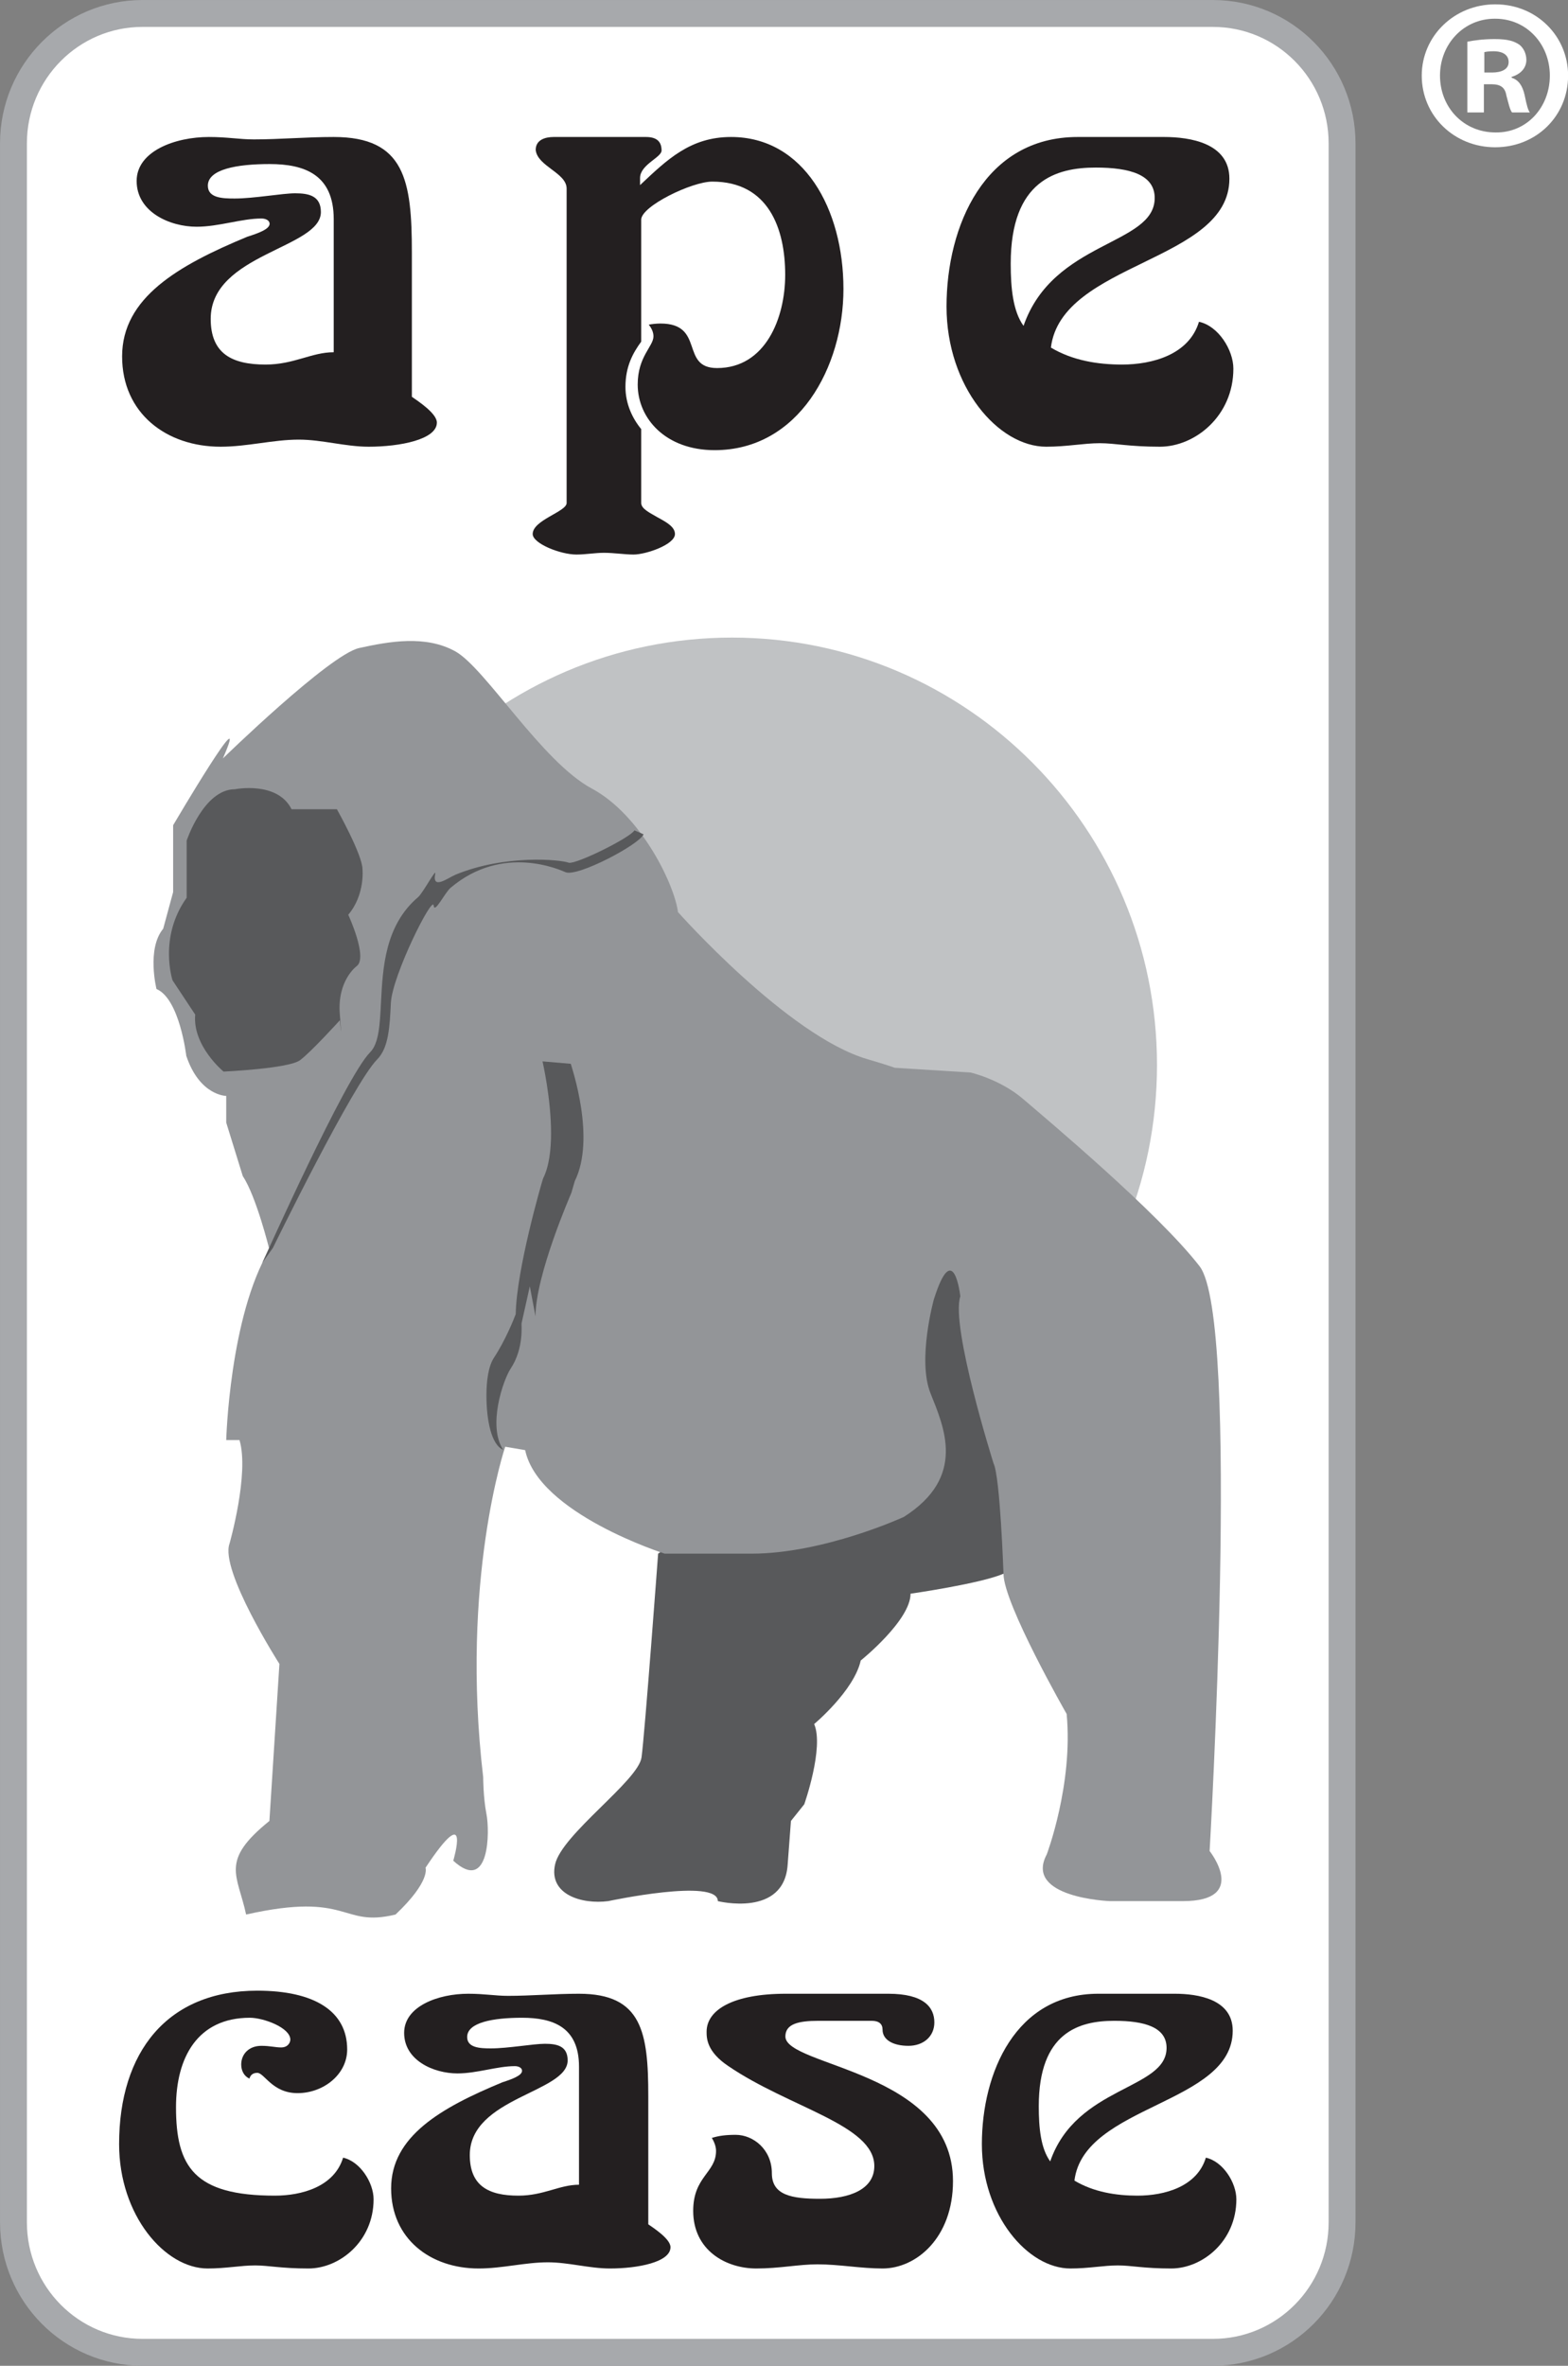 <?xml version="1.0" encoding="UTF-8"?>
<svg xmlns="http://www.w3.org/2000/svg" xmlns:xlink="http://www.w3.org/1999/xlink" width="96.01pt" height="144.77pt" viewBox="0 0 96.01 144.77" version="1.1">
<rect x="0" y="0" width="96.01" height="144.77" fill="#808080" stroke="none"/>
<defs>
<clipPath id="clip1">
  <path d="M 0 0 L 92 0 L 92 144.77 L 0 144.77 Z M 0 0 "/>
</clipPath>
<clipPath id="clip2">
  <path d="M 87 0 L 96.012 0 L 96.012 10 L 87 10 Z M 87 0 "/>
</clipPath>
</defs>
<g id="surface1">
<path style=" stroke:none;fill-rule:nonzero;fill:rgb(100%,100%,100%);fill-opacity:1;" d="M 82.176 135.992 C 82.176 140.387 78.637 143.945 74.266 143.945 L 8.727 143.945 C 4.363 143.945 0.824 140.387 0.824 135.992 L 0.824 8.773 C 0.824 4.383 4.363 0.824 8.727 0.824 L 74.266 0.824 C 78.637 0.824 82.176 4.383 82.176 8.773 L 82.176 135.992 "/>
<g clip-path="url(#clip1)" clip-rule="nonzero">
<path style="fill:none;stroke-width:16.453;stroke-linecap:butt;stroke-linejoin:miter;stroke:rgb(65.5%,66.299%,67.499%);stroke-opacity:1;stroke-miterlimit:4;" d="M 821.758 87.778 C 821.758 43.833 786.367 8.247 742.656 8.247 L 87.266 8.247 C 43.633 8.247 8.242 43.833 8.242 87.778 L 8.242 1359.966 C 8.242 1403.872 43.633 1439.458 87.266 1439.458 L 742.656 1439.458 C 786.367 1439.458 821.758 1403.872 821.758 1359.966 Z M 821.758 87.778 " transform="matrix(0.1,0,0,-0.1,0,144.77)"/>
</g>
<path style=" stroke:none;fill-rule:nonzero;fill:rgb(13.699%,12.199%,12.5%);fill-opacity:1;" d="M 20.434 13.41 C 20.434 10.684 18.648 10.039 16.508 10.039 C 14.504 10.039 12.727 10.359 12.727 11.363 C 12.727 12.117 13.617 12.148 14.367 12.148 C 15.543 12.148 17.289 11.828 18.074 11.828 C 18.895 11.828 19.648 11.977 19.648 12.977 C 19.648 15.203 12.902 15.523 12.902 19.512 C 12.902 21.629 14.184 22.309 16.262 22.309 C 18.004 22.309 19.074 21.555 20.434 21.555 Z M 25.219 24.281 C 25.57 24.531 26.75 25.289 26.75 25.859 C 26.75 26.902 24.469 27.336 22.574 27.336 C 21.148 27.336 19.719 26.902 18.297 26.902 C 16.719 26.902 15.148 27.336 13.508 27.336 C 10.184 27.336 7.477 25.289 7.477 21.809 C 7.477 18.219 10.906 16.242 15.148 14.484 C 15.828 14.27 16.508 14.02 16.508 13.695 C 16.508 13.48 16.262 13.371 16.004 13.371 C 14.797 13.371 13.398 13.875 12.039 13.875 C 10.402 13.875 8.367 12.977 8.367 11.074 C 8.367 9.246 10.727 8.383 12.793 8.383 C 13.934 8.383 14.652 8.531 15.543 8.531 C 17.113 8.531 18.75 8.383 20.434 8.383 C 24.789 8.383 25.219 11.039 25.219 15.453 L 25.219 24.281 "/>
<path style=" stroke:none;fill-rule:nonzero;fill:rgb(13.699%,12.199%,12.5%);fill-opacity:1;" d="M 34.695 11.539 C 34.695 10.574 32.906 10.18 32.801 9.176 C 32.801 8.562 33.371 8.383 33.906 8.383 L 39.547 8.383 C 40.262 8.383 40.508 8.707 40.508 9.211 C 40.508 9.641 39.191 10.07 39.191 10.895 L 39.191 11.328 C 40.832 9.785 42.258 8.383 44.762 8.383 C 49.223 8.383 51.645 12.797 51.645 17.684 C 51.645 22.453 48.902 27.547 43.758 27.547 C 40.762 27.547 39.047 25.609 39.047 23.531 C 39.047 21.809 40.012 21.199 40.012 20.582 C 40.012 20.336 39.902 20.086 39.723 19.867 C 39.871 19.836 40.184 19.797 40.438 19.797 C 43.191 19.797 41.617 22.523 43.906 22.523 C 46.867 22.523 48.078 19.473 48.078 16.816 C 48.078 13.98 47.051 11.113 43.613 11.113 C 42.363 11.113 39.262 12.617 39.262 13.441 L 39.262 20.906 C 38.762 21.59 38.297 22.414 38.297 23.676 C 38.297 24.715 38.727 25.609 39.262 26.258 L 39.262 30.781 C 39.262 31.141 39.801 31.387 40.297 31.676 C 40.832 31.965 41.328 32.25 41.328 32.68 C 41.328 33.328 39.547 33.934 38.797 33.934 C 38.227 33.934 37.617 33.828 36.977 33.828 C 36.438 33.828 35.871 33.934 35.297 33.934 C 34.297 33.934 32.617 33.254 32.617 32.68 C 32.617 31.82 34.695 31.316 34.695 30.781 L 34.695 11.539 "/>
<path style=" stroke:none;fill-rule:nonzero;fill:rgb(13.699%,12.199%,12.5%);fill-opacity:1;" d="M 67.094 10.254 C 64.672 10.254 61.887 11.039 61.887 16.133 C 61.887 17.645 62.027 19.047 62.672 19.941 C 64.488 14.703 70.703 15.023 70.703 12.117 C 70.703 10.684 69.168 10.254 67.094 10.254 Z M 71.273 8.383 C 72.848 8.383 75.277 8.746 75.277 10.934 C 75.277 16.031 64.988 16.031 64.348 21.27 C 65.672 22.059 67.203 22.309 68.703 22.309 C 70.559 22.309 72.809 21.703 73.414 19.691 C 74.598 19.941 75.52 21.414 75.52 22.559 C 75.52 25.465 73.164 27.336 71.02 27.336 C 69.129 27.336 68.277 27.121 67.344 27.121 C 66.352 27.121 65.344 27.336 64.059 27.336 C 61.133 27.336 57.957 23.676 57.957 18.758 C 57.957 13.84 60.281 8.383 65.988 8.383 L 71.273 8.383 "/>
<path style=" stroke:none;fill-rule:nonzero;fill:rgb(13.699%,12.199%,12.5%);fill-opacity:1;" d="M 21.258 125.414 C 21.258 126.941 19.805 128.086 18.219 128.086 C 16.672 128.086 16.191 126.844 15.754 126.844 C 15.492 126.844 15.336 126.973 15.273 127.195 C 14.922 127.039 14.77 126.684 14.77 126.336 C 14.77 125.699 15.238 125.191 16.004 125.191 C 16.543 125.191 16.855 125.289 17.211 125.289 C 17.648 125.289 17.777 124.969 17.777 124.812 C 17.777 124.078 16.133 123.473 15.301 123.473 C 12.105 123.473 10.777 125.891 10.777 128.945 C 10.777 132.582 11.887 134.359 16.828 134.359 C 18.473 134.359 20.465 133.816 21.008 132.035 C 22.051 132.262 22.875 133.562 22.875 134.582 C 22.875 137.16 20.785 138.816 18.887 138.816 C 17.211 138.816 16.445 138.629 15.625 138.629 C 14.734 138.629 13.848 138.816 12.711 138.816 C 10.109 138.816 7.293 135.57 7.293 131.207 C 7.293 125.574 10.238 121.816 15.754 121.816 C 19.234 121.816 21.258 123.059 21.258 125.414 "/>
<path style=" stroke:none;fill-rule:nonzero;fill:rgb(13.699%,12.199%,12.5%);fill-opacity:1;" d="M 35.453 126.465 C 35.453 124.043 33.863 123.473 31.965 123.473 C 30.195 123.473 28.605 123.758 28.605 124.652 C 28.605 125.316 29.402 125.348 30.062 125.348 C 31.109 125.348 32.656 125.066 33.359 125.066 C 34.09 125.066 34.758 125.191 34.758 126.082 C 34.758 128.055 28.766 128.344 28.766 131.875 C 28.766 133.758 29.91 134.359 31.742 134.359 C 33.301 134.359 34.246 133.691 35.453 133.691 Z M 39.695 136.113 C 40.012 136.336 41.055 137.004 41.055 137.512 C 41.055 138.438 39.031 138.816 37.348 138.816 C 36.086 138.816 34.816 138.438 33.547 138.438 C 32.152 138.438 30.762 138.816 29.305 138.816 C 26.359 138.816 23.949 137.004 23.949 133.914 C 23.949 130.73 26.996 128.98 30.762 127.422 C 31.363 127.227 31.965 127.008 31.965 126.719 C 31.965 126.527 31.742 126.434 31.523 126.434 C 30.445 126.434 29.211 126.879 28.008 126.879 C 26.551 126.879 24.746 126.082 24.746 124.398 C 24.746 122.77 26.832 122.004 28.668 122.004 C 29.684 122.004 30.316 122.133 31.109 122.133 C 32.508 122.133 33.961 122.004 35.453 122.004 C 39.312 122.004 39.695 124.363 39.695 128.277 L 39.695 136.113 "/>
<path style=" stroke:none;fill-rule:nonzero;fill:rgb(13.699%,12.199%,12.5%);fill-opacity:1;" d="M 54.391 122.004 C 56.574 122.004 57.211 122.836 57.211 123.758 C 57.211 124.617 56.543 125.191 55.625 125.191 C 54.707 125.191 54.039 124.84 54.039 124.199 C 54.039 123.852 53.82 123.66 53.375 123.66 L 50.117 123.66 C 48.883 123.66 48.09 123.852 48.09 124.617 C 48.09 126.465 58.352 126.719 58.352 133.469 C 58.352 136.938 56.102 138.816 54.039 138.816 C 52.711 138.816 51.379 138.562 50.055 138.562 C 48.906 138.562 47.734 138.816 46.309 138.816 C 44.445 138.816 42.445 137.703 42.445 135.289 C 42.445 133.184 43.844 132.961 43.844 131.621 C 43.844 131.367 43.746 131.086 43.586 130.828 C 43.996 130.695 44.445 130.637 45.047 130.637 C 46.117 130.637 47.262 131.527 47.262 132.988 C 47.262 134.328 48.469 134.551 50.207 134.551 C 52.012 134.551 53.535 133.98 53.535 132.547 C 53.535 130.027 48.34 128.98 44.602 126.434 C 43.266 125.543 43.266 124.715 43.266 124.328 C 43.266 122.992 44.887 122.004 48.117 122.004 L 54.391 122.004 "/>
<path style=" stroke:none;fill-rule:nonzero;fill:rgb(13.699%,12.199%,12.5%);fill-opacity:1;" d="M 68.227 123.66 C 66.074 123.66 63.605 124.363 63.605 128.883 C 63.605 130.223 63.727 131.465 64.305 132.262 C 65.914 127.613 71.43 127.895 71.43 125.316 C 71.43 124.043 70.066 123.66 68.227 123.66 Z M 71.934 122.004 C 73.328 122.004 75.48 122.324 75.48 124.266 C 75.48 128.785 66.359 128.785 65.789 133.438 C 66.961 134.137 68.332 134.359 69.648 134.359 C 71.301 134.359 73.297 133.816 73.836 132.035 C 74.883 132.262 75.703 133.562 75.703 134.582 C 75.703 137.16 73.613 138.816 71.715 138.816 C 70.031 138.816 69.273 138.629 68.453 138.629 C 67.562 138.629 66.676 138.816 65.539 138.816 C 62.941 138.816 60.121 135.57 60.121 131.207 C 60.121 126.844 62.184 122.004 67.246 122.004 L 71.934 122.004 "/>
<path style=" stroke:none;fill-rule:nonzero;fill:rgb(75.299%,76.099%,76.9%);fill-opacity:1;" d="M 70.844 65.172 C 70.844 50.727 59.195 39.016 44.82 39.016 C 30.457 39.016 18.805 50.727 18.805 65.172 C 18.805 79.617 30.457 91.328 44.82 91.328 C 59.195 91.328 70.844 79.617 70.844 65.172 "/>
<path style=" stroke:none;fill-rule:nonzero;fill:rgb(34.499%,34.9%,35.699%);fill-opacity:1;" d="M 40.297 95.074 C 40.297 95.074 39.48 106.113 39.281 107.543 C 39.078 108.98 34.395 112.25 33.988 114.09 C 33.582 115.93 35.617 116.547 37.242 116.336 C 37.242 116.336 43.953 114.902 43.953 116.336 C 43.953 116.336 48.023 117.359 48.23 114.09 L 48.43 111.43 L 49.246 110.41 C 49.246 110.41 50.469 106.938 49.852 105.5 C 49.852 105.5 52.293 103.461 52.703 101.613 C 52.703 101.613 55.754 99.164 55.754 97.523 C 55.754 97.523 60.02 96.914 61.445 96.301 C 62.875 95.688 65.109 91.188 65.109 91.188 L 65.312 77.898 L 59.012 75.648 L 46.195 77.488 L 45.379 87.914 L 41.723 94.051 L 40.297 95.074 "/>
<path style=" stroke:none;fill-rule:nonzero;fill:rgb(57.599%,58.4%,59.599%);fill-opacity:1;" d="M 13.648 46.41 C 13.648 46.41 20.16 40.07 21.988 39.656 C 23.816 39.254 26.055 38.844 27.887 39.863 C 29.719 40.887 33.18 46.613 36.223 48.246 C 39.281 49.883 41.312 54.18 41.512 55.812 C 41.512 55.812 48.23 63.383 53.105 64.812 C 57.988 66.242 52.906 65.223 52.906 65.223 L 59.418 65.629 C 59.418 65.629 61.242 66.039 62.664 67.266 C 64.094 68.492 70.93 74.219 73.453 77.488 C 75.969 80.758 74.066 113.27 74.066 113.27 C 74.066 113.27 76.504 116.336 72.426 116.336 L 67.953 116.336 C 67.953 116.336 62.672 116.137 64.094 113.477 C 64.094 113.477 65.719 109.18 65.312 104.883 C 65.312 104.883 61.445 98.141 61.445 96.301 C 61.445 96.301 61.242 90.367 60.836 89.551 C 60.836 89.551 58.191 81.164 58.801 79.328 C 58.801 79.328 58.395 75.648 57.176 79.531 C 57.176 79.531 56.156 83.219 56.977 85.262 C 57.785 87.301 59.211 90.367 55.344 92.824 C 55.344 92.824 50.469 95.074 45.992 95.074 L 40.703 95.074 C 40.703 95.074 32.969 92.625 32.156 88.738 L 30.934 88.531 C 30.934 88.531 28.172 96.703 29.586 108.754 C 29.586 108.754 29.586 109.98 29.785 111.004 C 29.992 112.023 29.992 115.906 27.754 113.863 C 27.754 113.863 28.906 110 26.055 114.293 C 26.055 114.293 26.387 115.109 24.219 117.156 C 20.848 117.977 21.461 115.723 15.07 117.156 C 14.543 114.703 13.449 113.887 16.496 111.43 L 17.109 101.82 C 17.109 101.82 13.449 96.098 14.055 94.457 C 14.055 94.457 15.277 90.168 14.664 88.121 L 13.852 88.121 C 13.852 88.121 14.055 80.555 16.496 76.465 C 16.496 76.465 15.688 73.195 14.867 71.973 L 13.852 68.695 L 13.852 67.062 C 13.852 67.062 12.227 67.062 11.406 64.609 C 11.406 64.609 11.004 61.129 9.582 60.52 C 9.582 60.52 8.969 58.066 9.992 56.832 L 10.602 54.586 L 10.602 50.496 C 10.602 50.496 15.508 42.164 13.648 46.41 "/>
<path style=" stroke:none;fill-rule:nonzero;fill:rgb(34.499%,34.9%,35.699%);fill-opacity:1;" d="M 17.852 49.52 L 20.629 49.52 C 20.629 49.52 22.195 52.312 22.195 53.188 C 22.195 53.188 22.363 54.75 21.324 55.977 C 21.324 55.977 22.539 58.59 21.844 59.117 C 21.844 59.117 20.629 59.992 20.809 62.086 C 20.977 64.176 20.809 62.434 20.809 62.434 C 20.809 62.434 19.07 64.352 18.375 64.875 C 17.68 65.395 13.688 65.574 13.688 65.574 C 13.688 65.574 11.777 64.004 11.953 62.086 L 10.566 59.992 C 10.566 59.992 9.691 57.371 11.43 54.934 L 11.43 51.438 C 11.43 51.438 12.473 48.297 14.383 48.297 C 14.383 48.297 16.984 47.777 17.852 49.52 "/>
<path style=" stroke:none;fill-rule:nonzero;fill:rgb(34.499%,34.9%,35.699%);fill-opacity:1;" d="M 33.219 64.949 C 33.227 64.988 33.742 67.215 33.742 69.344 C 33.742 70.371 33.621 71.379 33.258 72.105 L 33.242 72.152 L 33.227 72.195 C 33.156 72.426 31.625 77.668 31.578 80.418 C 31.453 80.754 30.918 82.07 30.25 83.074 C 29.902 83.605 29.785 84.484 29.785 85.402 C 29.785 86.855 30.07 88.41 30.812 88.719 C 29.844 87.258 30.805 84.457 31.266 83.754 C 32.105 82.488 31.91 81.035 31.938 80.965 L 32.441 78.715 L 32.789 80.551 C 32.789 78.012 34.969 73.043 34.988 72.988 L 35.195 72.273 C 36.496 69.652 35.004 65.312 34.949 65.098 L 33.219 64.949 "/>
<path style=" stroke:none;fill-rule:nonzero;fill:rgb(34.499%,34.9%,35.699%);fill-opacity:1;" d="M 34.84 52.797 C 34.336 52.598 30.934 52.273 27.898 53.523 C 27.426 53.719 26.441 54.488 26.652 53.465 C 26.719 53.098 25.891 54.648 25.605 54.895 C 23.562 56.629 23.438 59.242 23.328 61.336 C 23.262 62.684 23.203 63.852 22.664 64.391 C 21.129 65.941 16.262 76.867 16.059 77.277 L 16.711 76.363 C 16.758 76.262 21.633 66.301 23.098 64.824 C 23.797 64.121 23.863 62.84 23.934 61.363 C 24.023 59.684 26.496 54.742 26.555 55.414 C 26.602 55.945 27.234 54.629 27.59 54.328 C 30.793 51.617 34.305 53.238 34.633 53.375 C 35.379 53.672 39.16 51.672 39.406 51.055 L 38.848 50.812 C 38.57 51.273 35.344 52.867 34.84 52.797 "/>
<g clip-path="url(#clip2)" clip-rule="nonzero">
<path style=" stroke:none;fill-rule:nonzero;fill:rgb(100%,100%,100%);fill-opacity:1;" d="M 90.887 4.438 L 91.363 4.438 C 91.918 4.438 92.375 4.254 92.375 3.801 C 92.375 3.402 92.078 3.137 91.445 3.137 C 91.176 3.137 90.992 3.164 90.887 3.191 Z M 90.859 6.883 L 89.848 6.883 L 89.848 2.551 C 90.246 2.473 90.805 2.391 91.523 2.391 C 92.344 2.391 92.719 2.523 93.035 2.738 C 93.277 2.926 93.461 3.27 93.461 3.668 C 93.461 4.176 93.09 4.547 92.559 4.703 L 92.559 4.758 C 92.984 4.891 93.223 5.238 93.355 5.82 C 93.488 6.484 93.57 6.754 93.676 6.883 L 92.586 6.883 C 92.453 6.727 92.375 6.352 92.238 5.848 C 92.16 5.367 91.895 5.156 91.336 5.156 L 90.859 5.156 Z M 91.523 1.145 C 89.609 1.145 88.172 2.711 88.172 4.625 C 88.172 6.566 89.609 8.105 91.574 8.105 C 93.488 8.133 94.898 6.566 94.898 4.625 C 94.898 2.711 93.488 1.145 91.551 1.145 Z M 91.574 0.266 C 94.074 0.266 96.016 2.207 96.016 4.625 C 96.016 7.098 94.074 9.012 91.551 9.012 C 89.051 9.012 87.055 7.098 87.055 4.625 C 87.055 2.207 89.051 0.266 91.551 0.266 L 91.574 0.266 "/>
</g>
</g>
</svg>
